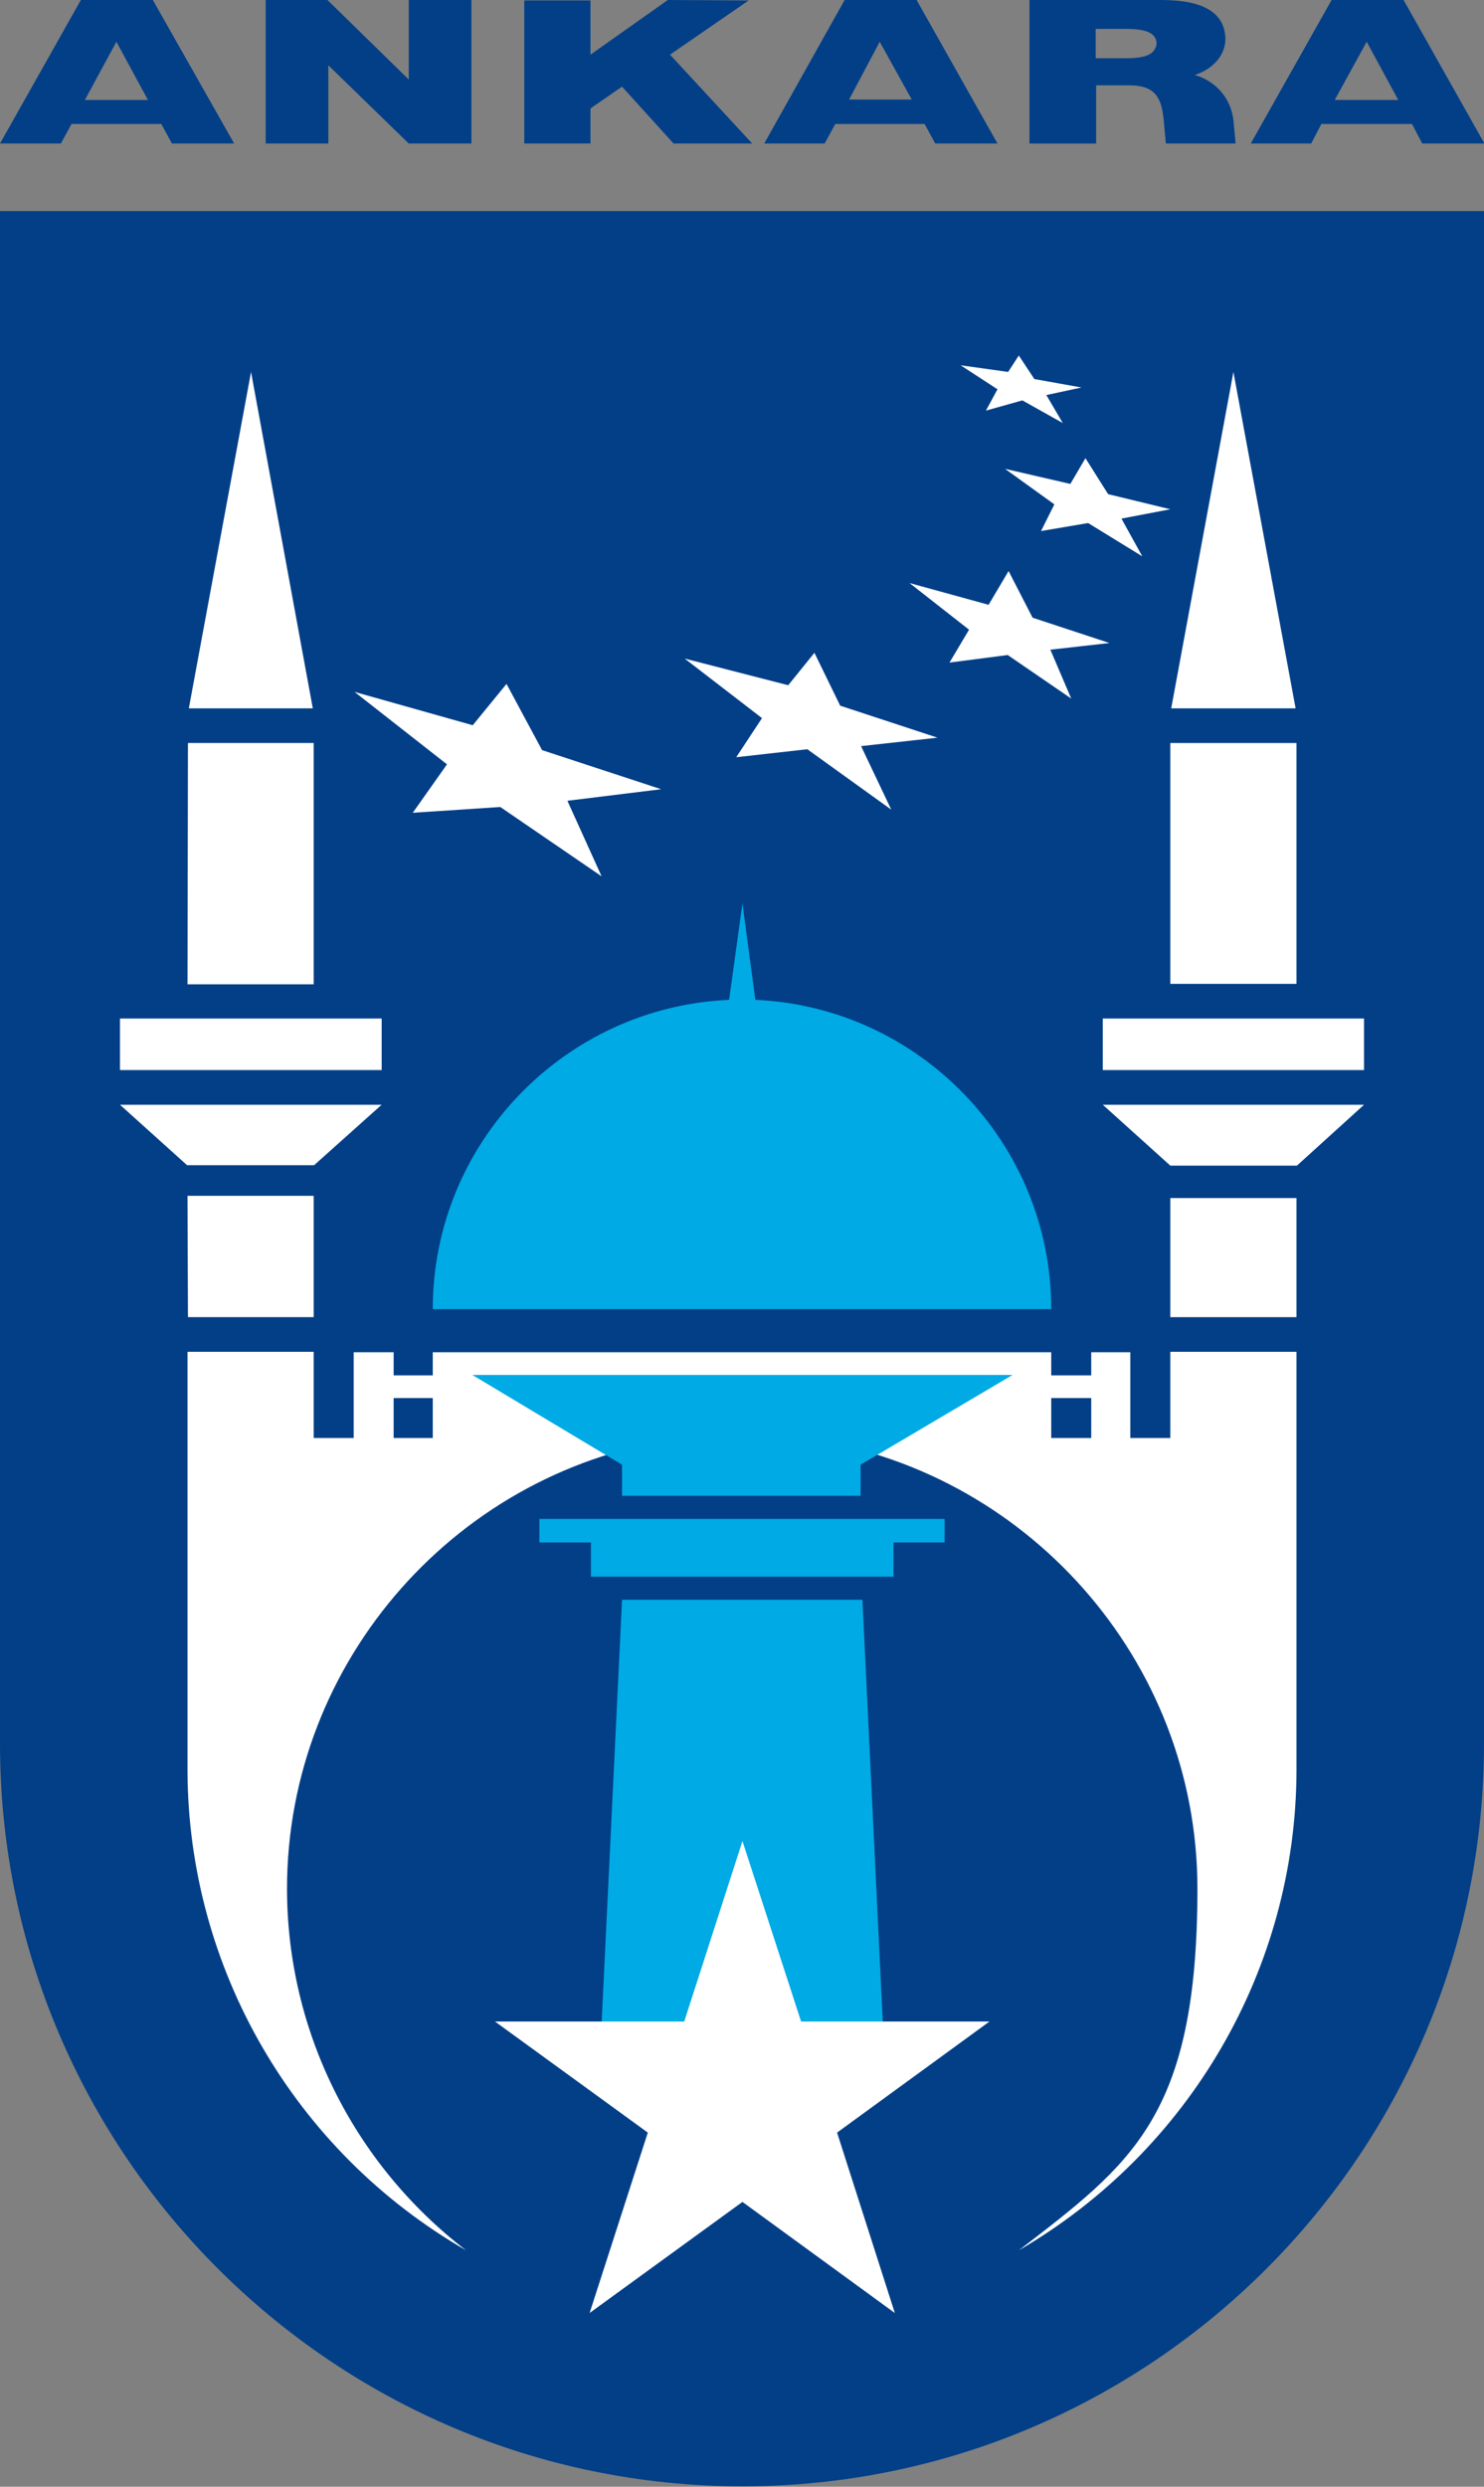 <?xml version="1.0" encoding="UTF-8"?>
<svg id="Layer_1" xmlns="http://www.w3.org/2000/svg" version="1.1" viewBox="0 0 334 559.6">
  <rect x="0" y="0" width="334" height="559.6" fill="#808080" stroke="none"/>
  <!-- Generator: Adobe Illustrator 29.6.0, SVG Export Plug-In . SVG Version: 2.1.1 Build 207)  -->
  <defs>
    <style>
      .st0, .st1 {
        fill: #fff;
      }

      .st0, .st2, .st3 {
        fill-rule: evenodd;
      }

      .st2 {
        fill: #00aae5;
      }

      .st3 {
        fill: #023f87;
      }
    </style>
  </defs>
  <path class="st3" d="M334,47.5H0v344.9c0,92.1,75,167.1,167.1,167.1s166.9-75,166.9-167.1V47.5h0Z"/>
  <polygon class="st1" points="248.2 248.6 263.4 262.3 291.9 262.3 307 248.6 307 248.6 248.2 248.6 248.2 248.6"/>
  <polygon class="st1" points="56.5 83.7 42.5 159.4 70.4 159.4 56.5 83.7"/>
  <polygon class="st1" points="263.4 229.2 263.4 229.2 248.2 229.2 248.2 240.8 307 240.8 307 229.2 291.8 229.2 291.8 229.2 263.4 229.2"/>
  <polygon class="st1" points="85.9 248.6 85.9 248.6 27 248.6 27 248.6 42.1 262.2 70.7 262.2 85.9 248.6"/>
  <rect class="st1" x="263.4" y="269.6" width="28.4" height="26.8"/>
  <polygon class="st1" points="70.6 269.1 42.2 269.1 42.3 296.4 70.6 296.4 70.6 269.1"/>
  <path class="st1" d="M263.4,323.6h-9v-19.3h-8.8v5.2h-9v-5.2H97.4v5.2h-8.8v-5.2h-9v19.3h-9v-19.4h-28.4v94.2c.1,44.5,24,85.7,62.7,108-25.4-19.5-40.3-49.5-40.3-81.4,0-51.4,38.7-94.9,89.3-101.4h26.4c50.5,6.6,89.2,50,89.2,101.4s-14.9,61.9-40.2,81.4c38.5-22.4,62.4-63.5,62.5-108v-94.2h-28.4v19.4Z"/>
  <rect class="st1" x="27" y="229.2" width="58.9" height="11.6"/>
  <polygon class="st1" points="70.6 167.2 42.3 167.2 42.2 221.5 70.6 221.5 70.6 167.2"/>
  <rect class="st1" x="263.4" y="167.2" width="28.4" height="54.2"/>
  <polygon class="st1" points="277.6 83.7 263.6 159.4 291.6 159.4 277.6 83.7"/>
  <polygon class="st2" points="140 360 194.1 360 198.7 455.3 135.4 455.3 140 360"/>
  <polygon class="st0" points="167.1 414.3 180.3 454.9 222.7 454.9 188.4 479.9 201.4 520.5 167.1 495.5 132.7 520.5 145.8 479.9 111.4 454.9 154 454.9 167.1 414.3 167.1 414.3"/>
  <polygon class="st2" points="212.6 341.8 212.6 347.1 201.1 347.1 201.1 354.8 133 354.8 133 347.1 121.4 347.1 121.4 341.8 212.6 341.8 212.6 341.8"/>
  <polygon class="st2" points="140 329.6 106.3 309.4 227.9 309.4 193.7 329.6 193.7 336.6 140 336.6 140 329.6 140 329.6"/>
  <path class="st2" d="M170,225c36.9,1.6,66.6,32.2,66.6,69.6H97.4c0-37.4,29.7-68,66.7-69.6l3-21.7,2.9,21.7h0Z"/>
  <path class="st3" d="M208.1,27.9h-20.1l-2.4,4.4h-13.6L190.1,0h16.2l18.2,32.3h-14l-2.4-4.4h0ZM191,22.4h14.2l-7.2-13-6.9,13h0Z"/>
  <path class="st3" d="M36.3,27.9h-20.2l-2.4,4.4H0L18.2,0h16.2l18.3,32.3h-14l-2.4-4.4h0ZM19.1,22.5h14.2l-7.1-13.1-7.1,13.1h0Z"/>
  <path class="st3" d="M317.7,27.9h-20.3l-2.3,4.4h-13.6L299.7,0h16.2l18.2,32.3h-14l-2.3-4.4h0ZM300.4,22.5h14.3l-7.1-13.1-7.2,13.1h0Z"/>
  <polygon class="st3" points="59.8 0 73.7 0 92 17.9 92 0 106.1 0 106.1 32.3 92 32.3 73.9 14.7 73.9 32.3 59.8 32.3 59.8 0 59.8 0"/>
  <polygon class="st3" points="118 .1 132.9 .1 132.9 12.3 150.3 0 168.5 .1 150.8 12.3 169.3 32.3 151.6 32.3 140 19.5 132.9 24.4 132.9 32.3 118 32.3 118 .1 118 .1"/>
  <path class="st3" d="M269,16.9c4.7,1.4,8,5.2,8.6,10.1l.5,5.3h-15.7l-.5-5.4c-.5-4.9-1.9-7.7-7.7-7.7h-7.5v13.1h-15V0h29.4c3.4,0,7.7.3,10.7,2,2.3,1.3,3.9,3.3,4,6.7,0,4.2-3.4,7.1-7,8.2h0ZM246.7,13.1h6.3c1.8,0,4.9,0,6.3-1.3.6-.5,1-1.4,1-2,0-1-.5-1.9-1.5-2.4-1-.6-2.9-.9-5.6-.9h-6.6v6.6h0Z"/>
  <polygon class="st3" points="88.6 323.6 97.4 323.6 97.4 314.6 88.6 314.6 88.6 323.6 88.6 323.6"/>
  <polygon class="st3" points="245.6 323.6 236.6 323.6 236.6 314.6 245.6 314.6 245.6 323.6 245.6 323.6"/>
  <polygon class="st0" points="100.6 172 79.8 155.7 106.4 163.2 114 153.9 122 168.8 148.8 177.6 127.7 180.2 135.4 197.2 112.6 181.6 92.9 182.9 100.6 172"/>
  <polygon class="st0" points="154.1 148.2 177.4 154.2 183.3 146.9 189.1 158.8 211 166 193.8 167.9 200.6 182.2 181.7 168.6 165.7 170.4 171.5 161.6 154.1 148.2"/>
  <polygon class="st0" points="204.7 131.2 222.5 136.1 227 128.5 232.4 139 249.7 144.7 236.4 146.2 241.1 157.2 226.8 147.4 213.7 149.1 218.1 141.7 204.7 131.2"/>
  <polygon class="st0" points="226.2 105.5 240.9 108.9 244.3 103.1 249.4 111.2 263.4 114.6 252.4 116.7 257.1 125.2 244.9 117.7 234.3 119.5 237.3 113.5 226.2 105.5"/>
  <polygon class="st0" points="216.2 82.2 226.9 83.7 229.3 80 232.8 85.3 243.4 87.2 235.5 88.9 239.2 95.2 230.1 90.1 221.9 92.4 224.5 87.6 216.2 82.2"/>
</svg>
